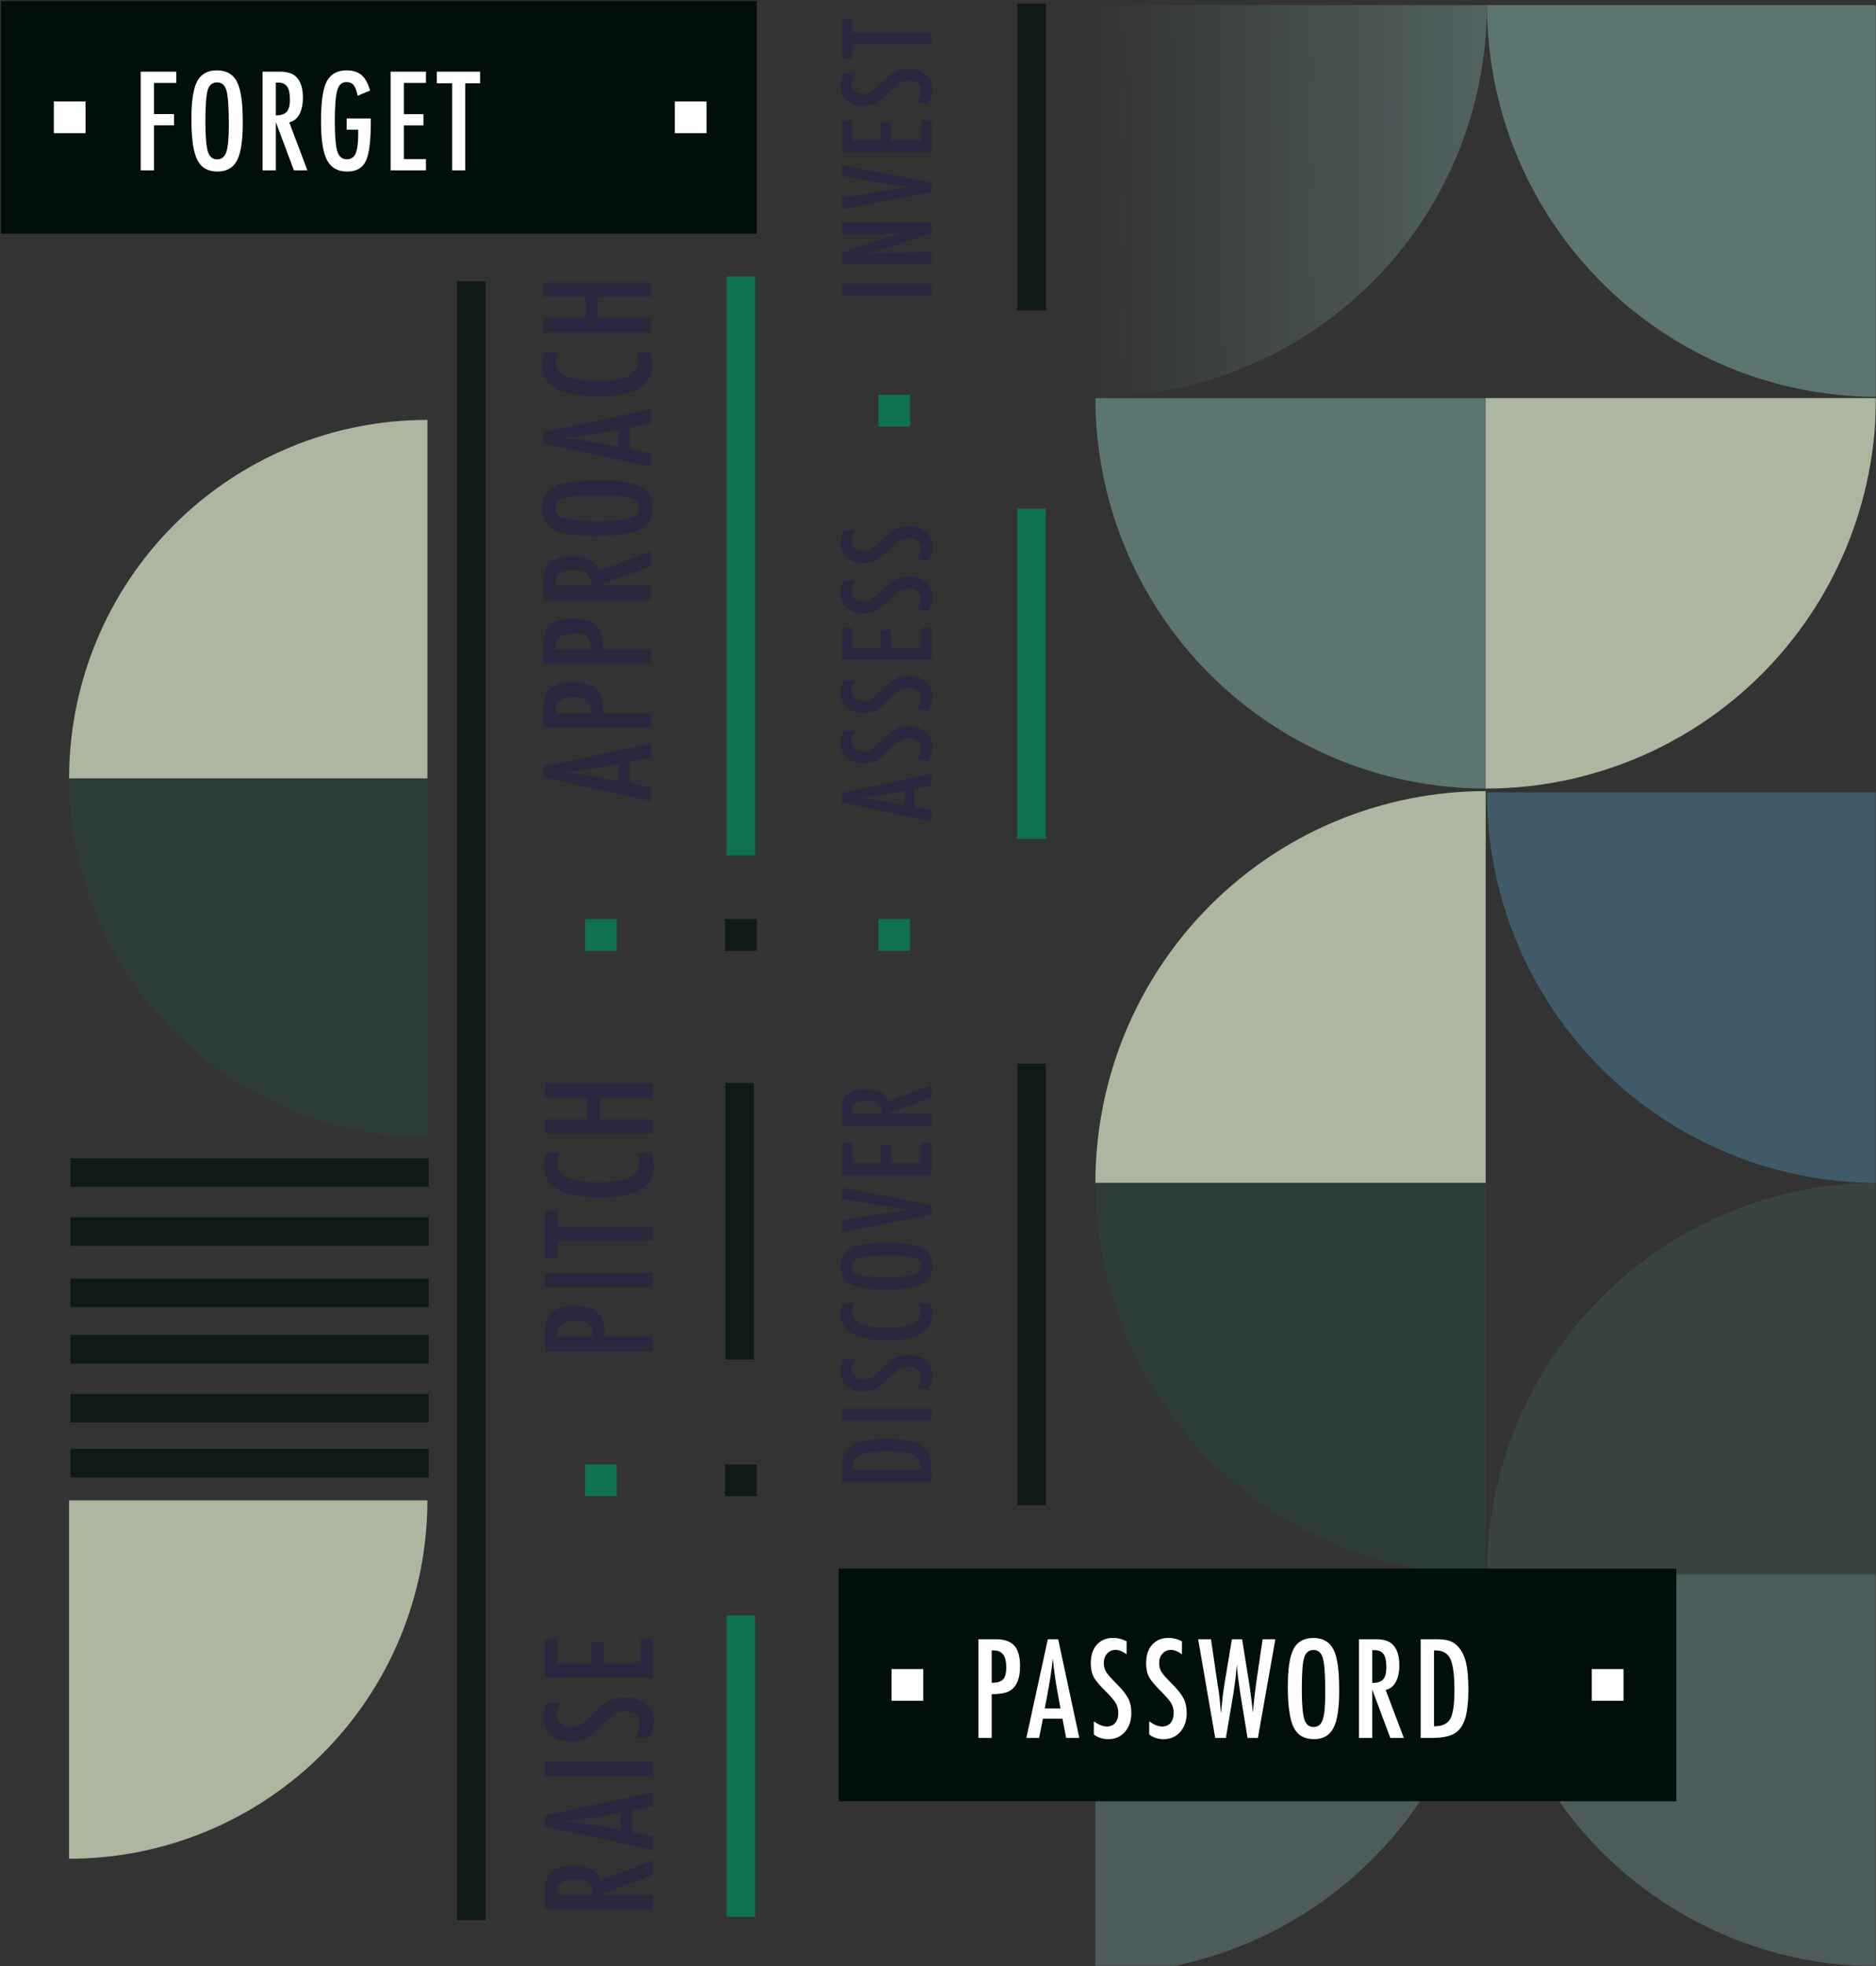 <svg width="733" height="768" viewBox="0 0 733 768" fill="none" xmlns="http://www.w3.org/2000/svg">
<rect x="0" y="0" width="733" height="768" fill="#333333" stroke="none"/>
<mask id="mask0_497_3014" style="mask-type:alpha" maskUnits="userSpaceOnUse" x="0" y="0" width="733" height="768">
<rect width="733" height="768" fill="#D9D9D9"/>
</mask>
<g mask="url(#mask0_497_3014)">
<g opacity="0.7">
<path d="M581 2C581 22.092 577.043 41.988 569.354 60.551C561.665 79.113 550.395 95.98 536.187 110.187C521.98 124.395 505.113 135.665 486.551 143.354C467.988 151.043 448.092 155 428 155V2H581Z" fill="url(#paint0_linear_497_3014)" fill-opacity="0.8"/>
<path d="M581 618C581 638.092 577.043 657.988 569.354 676.551C561.665 695.113 550.395 711.98 536.187 726.187C521.98 740.395 505.113 751.665 486.551 759.354C467.988 767.043 448.092 771 428 771V618H581Z" fill="#7FA9A3" fill-opacity="0.5"/>
<path d="M27.5 571.5H167.5" stroke="#000F0A" stroke-width="11.15"/>
<path d="M27.5 550H167.5" stroke="#000F0A" stroke-width="11.15"/>
<path d="M27.5 527H167.5" stroke="#000F0A" stroke-width="11.15"/>
<path d="M27.5 505H167.5" stroke="#000F0A" stroke-width="11.15"/>
<path d="M27.5 481H167.5" stroke="#000F0A" stroke-width="11.15"/>
<path d="M27.5 458H167.5" stroke="#000F0A" stroke-width="11.15"/>
<path d="M428 155.5C428 175.527 431.945 195.357 439.608 213.859C447.272 232.361 458.505 249.173 472.666 263.334C486.827 277.495 503.639 288.728 522.141 296.392C540.643 304.055 560.473 308 580.5 308V155.5H428Z" fill="#7FA9A3" fill-opacity="0.8"/>
<path d="M581 2C581 22.092 584.945 41.988 592.608 60.551C600.272 79.113 611.505 95.98 625.666 110.187C639.827 124.395 656.639 135.665 675.141 143.354C693.643 151.043 713.473 155 733.5 155V2H581Z" fill="#7FA9A3" fill-opacity="0.8"/>
<path d="M581 615C581 635.092 584.945 654.988 592.608 673.551C600.272 692.113 611.505 708.98 625.666 723.187C639.827 737.395 656.639 748.665 675.141 756.354C693.643 764.043 713.473 768 733.5 768V615H581Z" fill="#7FA9A3" fill-opacity="0.5"/>
<path d="M733.5 462C713.473 462 693.643 458.055 675.141 450.392C656.639 442.728 639.827 431.495 625.666 417.334C611.505 403.173 600.272 386.361 592.608 367.859C584.945 349.357 581 329.527 581 309.5L733.5 309.5L733.5 462Z" fill="#4B7B91" fill-opacity="0.8"/>
<path opacity="0.18" d="M733.5 462C713.473 462 693.643 465.957 675.141 473.646C656.639 481.335 639.827 492.605 625.666 506.813C611.505 521.02 600.272 537.887 592.608 556.449C584.945 575.012 581 594.908 581 615L733.5 615L733.5 462Z" fill="#61B797"/>
<path d="M733 155.5C733 175.527 729.055 195.357 721.392 213.859C713.728 232.361 702.495 249.173 688.334 263.334C674.173 277.495 657.361 288.728 638.859 296.392C620.357 304.055 600.527 308 580.5 308V155.5H733Z" fill="#E1EECD"/>
<path d="M167 164C148.615 164 130.41 167.621 113.424 174.657C96.439 181.693 81.005 192.005 68.005 205.005C55.005 218.005 44.693 233.439 37.657 250.424C30.621 267.41 27 285.615 27 304L167 304L167 164Z" fill="#E1EECD"/>
<path opacity="0.18" d="M167 444C148.615 444 130.41 440.379 113.424 433.343C96.439 426.307 81.005 415.995 68.005 402.995C55.005 389.995 44.693 374.561 37.657 357.576C30.621 340.59 27 322.385 27 304L167 304L167 444Z" fill="#008B5E" fill-opacity="0.8"/>
<path d="M580.5 309C560.473 309 540.643 312.957 522.141 320.646C503.639 328.335 486.827 339.605 472.666 353.813C458.505 368.02 447.272 384.887 439.608 403.449C431.945 422.012 428 441.908 428 462L580.5 462L580.5 309Z" fill="#E1EECD"/>
<path opacity="0.18" d="M580.5 615C560.473 615 540.643 611.043 522.141 603.354C503.639 595.665 486.827 584.395 472.666 570.187C458.505 555.98 447.272 539.113 439.608 520.551C431.945 501.988 428 482.092 428 462L580.5 462L580.5 615Z" fill="#008B5E" fill-opacity="0.8"/>
<path d="M167 586C167 604.385 163.379 622.59 156.343 639.576C149.307 656.561 138.995 671.995 125.995 684.995C112.995 697.995 97.561 708.307 80.576 715.343C63.59 722.379 45.385 726 27 726V586H167Z" fill="#E1EECD"/>
<path d="M212.33 303.768L212.33 299.356L254.377 290.342L254.377 295.952L246.18 297.532L246.18 305.865L254.377 307.472L254.377 312.918L212.33 303.768ZM241.795 298.349L235.096 299.602C230.539 300.437 225.674 301.118 220.5 301.644C223.023 301.898 225.583 302.225 228.179 302.624C230.757 303.024 233.499 303.496 236.403 304.04L241.795 305.075L241.795 298.349ZM212.33 284.204L212.33 276.743C212.33 273.148 213.238 270.533 215.053 268.9C216.887 267.266 219.792 266.449 223.768 266.449C229.359 266.449 232.972 268.092 234.606 271.378C235.35 273.03 235.723 275.417 235.723 278.54L254.377 278.54L254.377 284.204L212.33 284.204ZM230.875 278.54C230.875 276.198 230.403 274.582 229.459 273.692C228.497 272.785 226.79 272.331 224.339 272.331C221.834 272.331 220 272.767 218.838 273.638C217.676 274.509 217.096 275.88 217.096 277.75L217.096 278.54L230.875 278.54ZM212.33 259.303L212.33 251.841C212.33 248.246 213.238 245.632 215.053 243.998C216.887 242.364 219.792 241.547 223.768 241.547C229.359 241.547 232.972 243.19 234.606 246.476C235.35 248.128 235.723 250.516 235.723 253.638L254.377 253.638L254.377 259.303L212.33 259.303ZM230.875 253.638C230.875 251.296 230.403 249.681 229.459 248.791C228.497 247.883 226.79 247.429 224.339 247.429C221.834 247.429 220 247.865 218.838 248.737C217.676 249.608 217.096 250.979 217.096 252.849L217.096 253.638L230.875 253.638ZM212.33 234.401L212.33 226.94C212.33 223.853 213.065 221.557 214.536 220.05C216.442 218.143 219.356 217.19 223.277 217.19C226.291 217.19 228.715 217.699 230.548 218.715C232.364 219.714 233.49 221.148 233.925 223.018L254.377 215.284L254.377 221.03L233.789 228.737L254.377 228.737L254.377 234.401L212.33 234.401ZM230.957 228.737C230.957 226.54 230.449 224.988 229.432 224.08C228.415 223.172 226.7 222.718 224.285 222.718C222.978 222.718 221.861 222.818 220.935 223.018C220.009 223.2 219.256 223.499 218.675 223.917C218.094 224.316 217.667 224.843 217.395 225.496C217.123 226.132 216.987 226.894 216.987 227.784L216.987 228.737L230.957 228.737ZM234.388 187.523C241.814 187.523 247.088 188.349 250.21 190.001C253.333 191.653 254.894 194.422 254.894 198.307C254.894 202.392 253.215 205.27 249.856 206.94C246.57 208.592 240.733 209.418 232.346 209.418C224.866 209.418 219.574 208.601 216.469 206.967C213.347 205.315 211.785 202.519 211.785 198.58C211.785 195.057 212.992 192.443 215.407 190.737C217.023 189.611 219.32 188.794 222.297 188.286C225.057 187.777 229.087 187.523 234.388 187.523ZM234.987 193.46C227.707 193.46 222.878 193.787 220.5 194.44C218.103 195.094 216.905 196.428 216.905 198.443C216.905 200.459 218.003 201.802 220.2 202.474C222.415 203.127 226.863 203.454 233.544 203.454C239.699 203.454 243.965 203.109 246.343 202.419C248.595 201.711 249.72 200.386 249.72 198.443C249.72 196.537 248.667 195.23 246.561 194.522C244.473 193.814 240.615 193.46 234.987 193.46ZM212.33 173.215L212.33 168.803L254.377 159.789L254.377 165.399L246.18 166.979L246.18 175.312L254.377 176.919L254.377 182.365L212.33 173.215ZM241.795 167.796L235.096 169.049C230.539 169.884 225.674 170.564 220.5 171.091C223.023 171.345 225.583 171.672 228.179 172.071C230.757 172.471 233.499 172.943 236.403 173.487L241.795 174.522L241.795 167.796ZM213.011 137.53L218.103 137.53C217.395 138.982 217.041 140.198 217.041 141.179C217.041 142.522 217.377 143.675 218.049 144.637C218.702 145.599 219.719 146.398 221.099 147.034C222.478 147.651 224.23 148.114 226.355 148.423C228.461 148.713 230.957 148.858 233.844 148.858C244.228 148.858 249.421 146.199 249.421 140.879C249.421 139.953 249.13 138.837 248.549 137.529L253.751 137.529C254.513 138.891 254.894 140.416 254.894 142.105C254.894 150.619 247.941 154.877 234.034 154.877C226.518 154.877 220.926 153.842 217.259 151.772C213.592 149.684 211.758 146.498 211.758 142.214C211.758 140.634 212.176 139.073 213.011 137.53ZM212.33 129.948L212.33 124.284L228.778 124.284L228.778 115.978L212.33 115.978L212.33 110.313L254.377 110.313L254.377 115.978L233.571 115.978L233.571 124.284L254.377 124.284L254.377 129.948L212.33 129.948Z" fill="#272343"/>
<path d="M328.916 578.886L328.916 573.077C328.916 571.307 329.112 569.816 329.506 568.606C329.884 567.487 330.557 566.488 331.526 565.611C332.978 564.294 334.869 563.356 337.199 562.797C339.453 562.237 342.683 561.957 346.889 561.957C350.747 561.957 353.894 562.267 356.33 562.887C358.66 563.492 360.438 564.491 361.663 565.883C363.191 567.592 363.955 570.656 363.955 575.074L363.955 578.886L328.916 578.886ZM359.825 574.166C359.825 571.292 358.955 569.37 357.215 568.402C355.475 567.403 352.094 566.904 347.071 566.904C341.67 566.904 337.956 567.381 335.928 568.334C333.901 569.287 332.887 571.034 332.887 573.576L332.887 574.166L359.825 574.166ZM328.916 554.913L328.916 550.192L363.955 550.192L363.955 554.913L328.916 554.913ZM329.642 530.78L334.249 530.78C333.22 532.217 332.706 533.511 332.706 534.661C332.706 535.901 333.144 536.915 334.022 537.702C334.854 538.488 335.966 538.882 337.358 538.882C338.583 538.882 339.635 538.602 340.512 538.042C340.981 537.755 341.587 537.286 342.328 536.635C343.069 535.969 343.962 535.115 345.006 534.071C346.957 532.149 348.644 530.841 350.066 530.145C351.443 529.449 353.13 529.101 355.127 529.101C357.835 529.101 360.067 529.865 361.822 531.393C363.531 532.921 364.386 534.88 364.386 537.271C364.386 539.283 363.834 541 362.73 542.422L358.055 542.422C359.28 540.743 359.893 539.215 359.893 537.838C359.893 536.552 359.469 535.546 358.622 534.82C357.76 534.093 356.595 533.73 355.127 533.73C353.856 533.73 352.714 534.01 351.7 534.57C351.216 534.857 350.664 535.258 350.044 535.773C349.408 536.287 348.705 536.93 347.933 537.702C346.753 538.897 345.709 539.888 344.801 540.675C343.894 541.461 343.099 542.044 342.419 542.422C341.087 543.148 339.408 543.511 337.381 543.511C334.642 543.511 332.471 542.8 330.867 541.378C329.249 539.941 328.439 538.012 328.439 535.591C328.439 533.912 328.84 532.308 329.642 530.78ZM329.483 509.053L333.727 509.053C333.137 510.263 332.842 511.277 332.842 512.094C332.842 513.214 333.122 514.174 333.682 514.976C334.226 515.778 335.073 516.444 336.223 516.973C337.373 517.488 338.833 517.873 340.603 518.131C342.358 518.373 344.438 518.494 346.844 518.494C355.498 518.494 359.825 516.277 359.825 511.844C359.825 511.073 359.583 510.142 359.099 509.053L363.433 509.053C364.069 510.188 364.386 511.459 364.386 512.866C364.386 519.961 358.592 523.509 347.003 523.509C340.739 523.509 336.079 522.647 333.023 520.922C329.967 519.182 328.439 516.527 328.439 512.956C328.439 511.64 328.787 510.339 329.483 509.053ZM347.298 485.465C353.486 485.465 357.881 486.153 360.483 487.53C363.085 488.907 364.386 491.214 364.386 494.452C364.386 497.856 362.987 500.254 360.188 501.646C357.45 503.023 352.585 503.711 345.596 503.711C339.363 503.711 334.952 503.03 332.365 501.668C329.763 500.292 328.462 497.962 328.462 494.679C328.462 491.744 329.468 489.565 331.48 488.143C332.827 487.205 334.741 486.524 337.222 486.1C339.521 485.677 342.88 485.465 347.298 485.465ZM347.797 490.412C341.73 490.412 337.706 490.685 335.724 491.229C333.727 491.774 332.728 492.886 332.728 494.565C332.728 496.245 333.644 497.364 335.474 497.924C337.32 498.469 341.027 498.741 346.594 498.741C351.723 498.741 355.278 498.453 357.26 497.879C359.136 497.289 360.074 496.184 360.074 494.565C360.074 492.977 359.197 491.887 357.442 491.297C355.702 490.707 352.487 490.412 347.797 490.412ZM328.916 481.235L328.916 476.583L341.851 474.472L344.189 474.109L349.272 473.36C350.135 473.239 350.921 473.133 351.632 473.042C352.343 472.937 352.986 472.846 353.561 472.77L355.286 472.543C354.938 472.498 354.628 472.46 354.356 472.43C354.083 472.399 353.856 472.369 353.675 472.339L349.613 471.726L344.28 470.932C343.795 470.856 343.349 470.788 342.941 470.728C342.532 470.652 342.169 470.584 341.851 470.523L328.916 468.254L328.916 463.851L363.955 470.728L363.955 474.472L328.916 481.235ZM328.916 458.918L328.916 446.368L332.91 446.368L332.91 454.197L344.007 454.197L344.007 447.253L348.001 447.253L348.001 454.197L359.961 454.197L359.961 446.368L363.955 446.368L363.955 458.918L328.916 458.918ZM328.916 439.71L328.916 433.492C328.916 430.92 329.529 429.006 330.754 427.75C332.343 426.162 334.771 425.367 338.039 425.367C340.55 425.367 342.57 425.791 344.098 426.638C345.611 427.47 346.549 428.665 346.912 430.224L363.955 423.779L363.955 428.567L346.799 434.989L363.955 434.989L363.955 439.71L328.916 439.71ZM344.438 434.989C344.438 433.159 344.015 431.865 343.168 431.109C342.32 430.352 340.891 429.974 338.878 429.974C337.789 429.974 336.859 430.057 336.087 430.224C335.315 430.375 334.688 430.625 334.203 430.973C333.719 431.305 333.364 431.744 333.137 432.289C332.91 432.818 332.796 433.454 332.796 434.195L332.796 434.989L344.438 434.989Z" fill="#272343"/>
<path d="M212.953 745.759L212.953 738.298C212.953 735.211 213.688 732.915 215.159 731.408C217.065 729.501 219.979 728.548 223.9 728.548C226.914 728.548 229.338 729.057 231.171 730.073C232.987 731.072 234.113 732.506 234.548 734.376L255 726.642L255 732.388L234.412 740.095L255 740.095L255 745.759L212.953 745.759ZM231.58 740.095C231.58 737.898 231.072 736.346 230.055 735.438C229.038 734.53 227.323 734.077 224.908 734.077C223.601 734.077 222.484 734.176 221.558 734.376C220.632 734.558 219.879 734.857 219.298 735.275C218.717 735.674 218.29 736.201 218.018 736.854C217.746 737.49 217.61 738.252 217.61 739.142L217.61 740.095L231.58 740.095ZM212.953 713.451L212.953 709.039L255 700.025L255 705.635L246.803 707.214L246.803 715.547L255 717.154L255 722.601L212.953 713.451ZM242.419 708.031L235.719 709.284C231.162 710.119 226.297 710.8 221.123 711.326C223.646 711.581 226.206 711.907 228.802 712.307C231.38 712.706 234.122 713.178 237.026 713.723L242.419 714.758L242.419 708.031ZM212.953 693.887L212.953 688.222L255 688.222L255 693.887L212.953 693.887ZM213.824 664.928L219.353 664.928C218.118 666.652 217.501 668.205 217.501 669.584C217.501 671.073 218.027 672.289 219.08 673.233C220.079 674.178 221.413 674.65 223.083 674.65C224.554 674.65 225.816 674.314 226.869 673.642C227.432 673.297 228.158 672.734 229.047 671.954C229.937 671.155 231.008 670.129 232.261 668.876C234.603 666.571 236.627 665 238.334 664.165C239.986 663.33 242.01 662.912 244.407 662.912C247.656 662.912 250.334 663.829 252.44 665.663C254.492 667.496 255.517 669.848 255.517 672.716C255.517 675.131 254.855 677.191 253.529 678.898L247.92 678.898C249.39 676.883 250.125 675.049 250.125 673.397C250.125 671.854 249.617 670.646 248.6 669.775C247.565 668.903 246.168 668.468 244.407 668.468C242.881 668.468 241.511 668.804 240.294 669.475C239.713 669.82 239.051 670.301 238.306 670.919C237.544 671.536 236.7 672.308 235.774 673.233C234.358 674.668 233.105 675.857 232.016 676.801C230.926 677.745 229.973 678.444 229.156 678.898C227.559 679.769 225.543 680.205 223.111 680.205C219.825 680.205 217.219 679.352 215.295 677.645C213.352 675.92 212.381 673.606 212.381 670.701C212.381 668.686 212.862 666.761 213.824 664.928ZM212.953 655.358L212.953 640.298L217.746 640.298L217.746 649.694L231.063 649.694L231.063 641.36L235.855 641.36L235.855 649.694L250.207 649.694L250.207 640.298L255 640.298L255 655.358L212.953 655.358Z" fill="#272343"/>
<path d="M328.916 115.507L328.916 110.787L363.955 110.787L363.955 115.507L328.916 115.507ZM328.916 103.062L328.916 98.659L342.895 93.962C346.844 92.6 351.057 91.397 355.536 90.353C352.828 90.732 350.377 91.012 348.183 91.193C345.989 91.375 343.924 91.465 341.987 91.465L328.916 91.465L328.916 86.722L363.955 86.722L363.955 91.148L348.183 96.435C346.715 96.919 345.21 97.381 343.667 97.82C342.124 98.243 340.505 98.637 338.81 99C338.599 99.03 338.341 99.083 338.039 99.159C337.736 99.219 337.388 99.295 336.995 99.386C337.388 99.34 337.729 99.302 338.016 99.272C338.288 99.242 338.523 99.219 338.72 99.204L342.282 98.954L346.617 98.705C346.859 98.69 347.154 98.682 347.502 98.682C347.85 98.667 348.243 98.659 348.682 98.659L363.955 98.41L363.955 103.062L328.916 103.062ZM328.916 81.789L328.916 77.137L341.851 75.026L344.189 74.663L349.272 73.914C350.135 73.793 350.921 73.687 351.632 73.596C352.343 73.49 352.986 73.4 353.561 73.324L355.286 73.097C354.938 73.052 354.628 73.014 354.356 72.984C354.083 72.953 353.856 72.923 353.675 72.893L349.613 72.28L344.28 71.486C343.795 71.41 343.349 71.342 342.941 71.282C342.532 71.206 342.169 71.138 341.851 71.077L328.916 68.808L328.916 64.405L363.955 71.282L363.955 75.026L328.916 81.789ZM328.916 59.472L328.916 46.922L332.91 46.922L332.91 54.751L344.007 54.751L344.007 47.807L348.001 47.807L348.001 54.751L359.961 54.751L359.961 46.922L363.955 46.922L363.955 59.472L328.916 59.472ZM329.642 28.576L334.249 28.576C333.22 30.014 332.706 31.307 332.706 32.457C332.706 33.697 333.144 34.711 334.022 35.498C334.854 36.285 335.966 36.678 337.358 36.678C338.583 36.678 339.635 36.398 340.512 35.838C340.981 35.551 341.587 35.082 342.328 34.431C343.069 33.766 343.962 32.911 345.006 31.867C346.957 29.945 348.644 28.637 350.066 27.941C351.443 27.245 353.13 26.897 355.127 26.897C357.835 26.897 360.067 27.661 361.822 29.189C363.531 30.717 364.386 32.676 364.386 35.067C364.386 37.079 363.834 38.796 362.73 40.218L358.055 40.218C359.28 38.539 359.893 37.011 359.893 35.634C359.893 34.348 359.469 33.342 358.622 32.616C357.76 31.89 356.595 31.526 355.127 31.526C353.856 31.526 352.714 31.806 351.7 32.366C351.216 32.654 350.664 33.055 350.044 33.569C349.408 34.083 348.705 34.726 347.933 35.498C346.753 36.693 345.709 37.684 344.801 38.471C343.894 39.258 343.099 39.84 342.419 40.218C341.087 40.944 339.408 41.307 337.381 41.307C334.642 41.307 332.471 40.596 330.867 39.174C329.249 37.737 328.439 35.808 328.439 33.387C328.439 31.708 328.84 30.104 329.642 28.576ZM328.916 22.803L328.916 7.439L333.046 7.439L333.046 12.727L363.955 12.727L363.955 17.357L333.046 17.357L333.046 22.803L328.916 22.803Z" fill="#272343"/>
<path d="M212.953 527.759L212.953 520.298C212.953 516.703 213.861 514.089 215.676 512.455C217.51 510.821 220.415 510.004 224.391 510.004C229.982 510.004 233.595 511.647 235.229 514.933C235.973 516.585 236.346 518.972 236.346 522.095L255 522.095L255 527.759L212.953 527.759ZM231.498 522.095C231.498 519.753 231.026 518.137 230.082 517.248C229.12 516.34 227.413 515.886 224.962 515.886C222.457 515.886 220.623 516.322 219.461 517.193C218.3 518.065 217.719 519.435 217.719 521.305L217.719 522.095L231.498 522.095ZM212.953 502.858L212.953 497.193L255 497.193L255 502.858L212.953 502.858ZM212.953 491.273L212.953 472.837L217.909 472.837L217.909 479.182L255 479.182L255 484.737L217.909 484.737L217.909 491.273L212.953 491.273ZM213.634 450.386L218.726 450.386C218.018 451.838 217.664 453.055 217.664 454.035C217.664 455.379 218 456.532 218.672 457.494C219.325 458.456 220.342 459.255 221.722 459.89C223.102 460.508 224.854 460.97 226.978 461.279C229.084 461.57 231.58 461.715 234.467 461.715C244.851 461.715 250.044 459.055 250.044 453.736C250.044 452.81 249.753 451.693 249.172 450.386L254.374 450.386C255.136 451.748 255.517 453.273 255.517 454.961C255.517 463.476 248.564 467.733 234.657 467.733C227.141 467.733 221.549 466.698 217.882 464.629C214.215 462.541 212.381 459.355 212.381 455.07C212.381 453.491 212.799 451.929 213.634 450.386ZM212.953 442.805L212.953 437.14L229.401 437.14L229.401 428.834L212.953 428.834L212.953 423.17L255 423.17L255 428.834L234.194 428.834L234.194 437.14L255 437.14L255 442.805L212.953 442.805Z" fill="#272343"/>
<path d="M328.916 313.371L328.916 309.695L363.955 302.183L363.955 306.858L357.124 308.174L357.124 315.118L363.955 316.457L363.955 320.996L328.916 313.371ZM353.471 308.855L347.888 309.899C344.09 310.595 340.036 311.162 335.724 311.601C337.827 311.813 339.96 312.085 342.124 312.418C344.272 312.751 346.556 313.144 348.977 313.598L353.471 314.46L353.471 308.855ZM329.642 285.38L334.249 285.38C333.22 286.818 332.706 288.111 332.706 289.261C332.706 290.502 333.144 291.515 334.022 292.302C334.854 293.089 335.966 293.482 337.358 293.482C338.583 293.482 339.635 293.202 340.512 292.642C340.981 292.355 341.587 291.886 342.328 291.235C343.069 290.57 343.962 289.715 345.006 288.671C346.957 286.75 348.644 285.441 350.066 284.745C351.443 284.049 353.13 283.701 355.127 283.701C357.835 283.701 360.067 284.465 361.822 285.993C363.531 287.521 364.386 289.48 364.386 291.871C364.386 293.883 363.834 295.6 362.73 297.022L358.055 297.022C359.28 295.343 359.893 293.815 359.893 292.438C359.893 291.152 359.469 290.146 358.622 289.42C357.76 288.694 356.595 288.331 355.127 288.331C353.856 288.331 352.714 288.61 351.7 289.17C351.216 289.458 350.664 289.859 350.044 290.373C349.408 290.887 348.705 291.53 347.933 292.302C346.753 293.497 345.709 294.488 344.801 295.275C343.894 296.062 343.099 296.644 342.419 297.022C341.087 297.749 339.408 298.112 337.381 298.112C334.642 298.112 332.471 297.401 330.867 295.978C329.249 294.541 328.439 292.612 328.439 290.191C328.439 288.512 328.84 286.908 329.642 285.38ZM329.642 265.718L334.249 265.718C333.22 267.156 332.706 268.449 332.706 269.599C332.706 270.84 333.144 271.853 334.022 272.64C334.854 273.427 335.966 273.82 337.358 273.82C338.583 273.82 339.635 273.54 340.512 272.98C340.981 272.693 341.587 272.224 342.328 271.573C343.069 270.908 343.962 270.053 345.006 269.009C346.957 267.088 348.644 265.779 350.066 265.083C351.443 264.387 353.13 264.039 355.127 264.039C357.835 264.039 360.067 264.803 361.822 266.331C363.531 267.859 364.386 269.818 364.386 272.209C364.386 274.221 363.834 275.938 362.73 277.36L358.055 277.36C359.28 275.681 359.893 274.153 359.893 272.776C359.893 271.49 359.469 270.484 358.622 269.758C357.76 269.032 356.595 268.669 355.127 268.669C353.856 268.669 352.714 268.949 351.7 269.508C351.216 269.796 350.664 270.197 350.044 270.711C349.408 271.225 348.705 271.868 347.933 272.64C346.753 273.835 345.709 274.826 344.801 275.613C343.894 276.4 343.099 276.982 342.419 277.36C341.087 278.087 339.408 278.45 337.381 278.45C334.642 278.45 332.471 277.739 330.867 276.316C329.249 274.879 328.439 272.95 328.439 270.53C328.439 268.85 328.84 267.246 329.642 265.718ZM328.916 257.744L328.916 245.194L332.91 245.194L332.91 253.024L344.007 253.024L344.007 246.079L348.001 246.079L348.001 253.024L359.961 253.024L359.961 245.194L363.955 245.194L363.955 257.744L328.916 257.744ZM329.642 226.848L334.249 226.848C333.22 228.286 332.706 229.579 332.706 230.729C332.706 231.97 333.144 232.983 334.022 233.77C334.854 234.557 335.966 234.95 337.358 234.95C338.583 234.95 339.635 234.67 340.512 234.11C340.981 233.823 341.587 233.354 342.328 232.703C343.069 232.038 343.962 231.183 345.006 230.139C346.957 228.218 348.644 226.909 350.066 226.213C351.443 225.517 353.13 225.169 355.127 225.169C357.835 225.169 360.067 225.933 361.822 227.461C363.531 228.989 364.386 230.948 364.386 233.339C364.386 235.351 363.834 237.068 362.73 238.49L358.055 238.49C359.28 236.811 359.893 235.283 359.893 233.906C359.893 232.62 359.469 231.614 358.622 230.888C357.76 230.162 356.595 229.799 355.127 229.799C353.856 229.799 352.714 230.079 351.7 230.638C351.216 230.926 350.664 231.327 350.044 231.841C349.408 232.355 348.705 232.998 347.933 233.77C346.753 234.965 345.709 235.956 344.801 236.743C343.894 237.53 343.099 238.112 342.419 238.49C341.087 239.217 339.408 239.58 337.381 239.58C334.642 239.58 332.471 238.869 330.867 237.446C329.249 236.009 328.439 234.08 328.439 231.66C328.439 229.98 328.84 228.376 329.642 226.848ZM329.642 207.187L334.249 207.187C333.22 208.624 332.706 209.917 332.706 211.067C332.706 212.308 333.144 213.321 334.022 214.108C334.854 214.895 335.966 215.288 337.358 215.288C338.583 215.288 339.635 215.008 340.512 214.449C340.981 214.161 341.587 213.692 342.328 213.042C343.069 212.376 343.962 211.521 345.006 210.477C346.957 208.556 348.644 207.247 350.066 206.551C351.443 205.855 353.13 205.507 355.127 205.507C357.835 205.507 360.067 206.271 361.822 207.799C363.531 209.327 364.386 211.287 364.386 213.677C364.386 215.689 363.834 217.406 362.73 218.828L358.055 218.828C359.28 217.149 359.893 215.621 359.893 214.244C359.893 212.958 359.469 211.952 358.622 211.226C357.76 210.5 356.595 210.137 355.127 210.137C353.856 210.137 352.714 210.417 351.7 210.976C351.216 211.264 350.664 211.665 350.044 212.179C349.408 212.694 348.705 213.337 347.933 214.108C346.753 215.303 345.709 216.294 344.801 217.081C343.894 217.868 343.099 218.45 342.419 218.828C341.087 219.555 339.408 219.918 337.381 219.918C334.642 219.918 332.471 219.207 330.867 217.785C329.249 216.347 328.439 214.418 328.439 211.998C328.439 210.318 328.84 208.715 329.642 207.187Z" fill="#272343"/>
<rect x="228.572" y="572" width="12.39" height="12.39" fill="#008B5E"/>
<rect x="283.297" y="572" width="12.39" height="12.39" fill="#000F0A"/>
<rect x="343.18" y="359" width="12.39" height="12.39" fill="#008B5E"/>
<rect x="343.18" y="154.235" width="12.39" height="12.39" fill="#008B5E"/>
<rect x="228.572" y="359" width="12.39" height="12.39" fill="#008B5E"/>
<rect x="283.297" y="359" width="12.39" height="12.39" fill="#000F0A"/>
<path d="M184.172 750L184.172 109.837" stroke="#000F0A" stroke-width="11.155"/>
<path d="M289.488 334.122L289.488 108" stroke="#008B5E" stroke-width="11.155"/>
<path d="M289 531L289 423" stroke="#000F0A" stroke-width="11.155"/>
<path d="M403.066 587.894L403.066 415.463" stroke="#000F0A" stroke-width="11.155"/>
<path d="M403.066 121.195L403.066 1.423" stroke="#000F0A" stroke-width="11.155"/>
<path d="M403.066 327.699L403.066 198.634" stroke="#008B5E" stroke-width="11.155"/>
<path d="M289.488 748.707L289.488 631" stroke="#008B5E" stroke-width="11.155"/>
</g>
<rect x="0.383" y="0.39" width="295.301" height="90.862" fill="#000F0A"/>
<path d="M54.978 27.985L68.858 27.985V32.379H60.171V44.561H68.009V48.954H60.171L60.171 66.528H54.978L54.978 27.985ZM94.855 48.205C94.855 55.012 94.097 59.846 92.583 62.709C91.069 65.571 88.531 67.003 84.969 67.003C81.225 67.003 78.587 65.463 77.056 62.384C75.541 59.372 74.784 54.022 74.784 46.333C74.784 39.477 75.533 34.625 77.031 31.779C78.545 28.917 81.108 27.486 84.72 27.486C87.948 27.486 90.345 28.593 91.909 30.806C92.941 32.287 93.69 34.392 94.156 37.122C94.622 39.651 94.855 43.346 94.855 48.205ZM89.413 48.755C89.413 42.081 89.113 37.654 88.514 35.474C87.915 33.277 86.692 32.179 84.844 32.179C82.997 32.179 81.766 33.186 81.15 35.2C80.551 37.23 80.251 41.307 80.251 47.431C80.251 53.073 80.567 56.984 81.2 59.164C81.849 61.228 83.064 62.26 84.844 62.26C86.592 62.26 87.79 61.294 88.439 59.364C89.088 57.45 89.413 53.914 89.413 48.755ZM102.578 27.985H109.418C112.247 27.985 114.353 28.659 115.734 30.007C117.481 31.755 118.355 34.426 118.355 38.02C118.355 40.783 117.889 43.005 116.957 44.685C116.042 46.35 114.727 47.382 113.013 47.781L120.102 66.528H114.835L107.771 47.656V66.528L102.578 66.528V27.985ZM107.771 45.06C109.784 45.06 111.207 44.594 112.039 43.662C112.871 42.73 113.288 41.157 113.288 38.944C113.288 37.746 113.196 36.722 113.013 35.873C112.846 35.025 112.572 34.334 112.189 33.801C111.823 33.269 111.34 32.878 110.741 32.628C110.159 32.379 109.46 32.254 108.644 32.254H107.771V45.06ZM135.44 46.258H144.876V47.756C144.876 55.262 144.219 60.329 142.904 62.959C141.606 65.655 139.176 67.003 135.615 67.003C131.937 67.003 129.316 65.505 127.751 62.509C126.203 59.514 125.43 54.479 125.43 47.407C125.43 39.318 126.278 33.935 127.976 31.255C129.574 28.742 132.028 27.486 135.34 27.486C137.87 27.486 139.842 28.093 141.256 29.308C142.688 30.54 143.803 32.562 144.601 35.374L139.758 37.396C139.542 36.381 139.301 35.532 139.035 34.85C138.768 34.151 138.477 33.61 138.161 33.227C137.528 32.445 136.58 32.054 135.315 32.054C133.584 32.054 132.403 33.119 131.77 35.249C131.138 37.48 130.822 41.482 130.822 47.257C130.822 53.098 131.146 57.051 131.795 59.114C132.444 61.178 133.667 62.21 135.465 62.21C137.112 62.21 138.269 61.477 138.935 60.013C139.617 58.449 139.958 55.936 139.958 52.474V51.426V50.652H135.44V46.258ZM152.625 27.985L166.429 27.985V32.379L157.817 32.379V44.586H165.456V48.979H157.817V62.135H166.429V66.528H152.625V27.985ZM170.683 27.985H187.583V32.528H181.767V66.528H176.674V32.528H170.683V27.985Z" fill="white"/>
<rect x="21.031" y="39.626" width="12.39" height="12.39" fill="white"/>
<rect x="263.674" y="39.626" width="12.39" height="12.39" fill="white"/>
<rect x="327.691" y="612.674" width="327.309" height="90.862" fill="#000F0A"/>
<path d="M382.287 640.27H389.127C392.422 640.27 394.819 641.102 396.316 642.766C397.814 644.447 398.563 647.11 398.563 650.754C398.563 655.88 397.057 659.192 394.045 660.69C392.53 661.372 390.342 661.713 387.479 661.713V678.813H382.287V640.27ZM387.479 657.27C389.626 657.27 391.107 656.837 391.923 655.972C392.755 655.09 393.171 653.525 393.171 651.279C393.171 648.982 392.772 647.301 391.973 646.236C391.174 645.171 389.917 644.638 388.203 644.638H387.479V657.27ZM409.407 640.27H413.451L421.714 678.813H416.572L415.124 671.299H407.485L406.012 678.813H401.019L409.407 640.27ZM414.375 667.28L413.226 661.139C412.461 656.962 411.837 652.502 411.354 647.759C411.121 650.072 410.822 652.419 410.456 654.798C410.089 657.162 409.657 659.675 409.157 662.337L408.209 667.28H414.375ZM440.197 641.069V646.136C438.616 645.004 437.193 644.439 435.928 644.439C434.563 644.439 433.448 644.921 432.583 645.887C431.718 646.802 431.285 648.025 431.285 649.556C431.285 650.904 431.593 652.061 432.208 653.026C432.525 653.542 433.041 654.208 433.756 655.023C434.488 655.839 435.429 656.82 436.577 657.969C438.691 660.116 440.13 661.971 440.896 663.536C441.661 665.05 442.044 666.906 442.044 669.102C442.044 672.081 441.204 674.536 439.523 676.466C437.842 678.347 435.687 679.287 433.057 679.287C430.844 679.287 428.955 678.68 427.391 677.465V672.323C429.238 673.671 430.919 674.345 432.433 674.345C433.848 674.345 434.954 673.879 435.753 672.947C436.552 671.998 436.951 670.717 436.951 669.102C436.951 667.704 436.644 666.448 436.028 665.333C435.712 664.8 435.271 664.193 434.705 663.511C434.139 662.812 433.432 662.038 432.583 661.189C431.268 659.891 430.178 658.743 429.313 657.744C428.447 656.746 427.807 655.872 427.391 655.123C426.592 653.658 426.192 651.811 426.192 649.581C426.192 646.569 426.975 644.181 428.539 642.417C430.12 640.636 432.242 639.746 434.904 639.746C436.752 639.746 438.516 640.187 440.197 641.069ZM461.825 641.069V646.136C460.244 645.004 458.821 644.439 457.556 644.439C456.191 644.439 455.076 644.921 454.211 645.887C453.346 646.802 452.913 648.025 452.913 649.556C452.913 650.904 453.221 652.061 453.837 653.026C454.153 653.542 454.669 654.208 455.384 655.023C456.117 655.839 457.057 656.82 458.205 657.969C460.319 660.116 461.758 661.971 462.524 663.536C463.289 665.05 463.672 666.906 463.672 669.102C463.672 672.081 462.832 674.536 461.151 676.466C459.47 678.347 457.315 679.287 454.685 679.287C452.472 679.287 450.583 678.68 449.019 677.465V672.323C450.866 673.671 452.547 674.345 454.061 674.345C455.476 674.345 456.583 673.879 457.381 672.947C458.18 671.998 458.58 670.717 458.58 669.102C458.58 667.704 458.272 666.448 457.656 665.333C457.34 664.8 456.899 664.193 456.333 663.511C455.767 662.812 455.06 662.038 454.211 661.189C452.896 659.891 451.806 658.743 450.941 657.744C450.075 656.746 449.435 655.872 449.019 655.123C448.22 653.658 447.82 651.811 447.82 649.581C447.82 646.569 448.603 644.181 450.167 642.417C451.748 640.636 453.87 639.746 456.533 639.746C458.38 639.746 460.144 640.187 461.825 641.069ZM468.15 640.27H473.168L475.789 658.168L476.214 660.815C476.413 662.246 476.563 663.552 476.663 664.734L476.938 668.004C476.954 668.087 476.971 668.237 476.987 668.453C477.004 668.67 477.029 668.944 477.062 669.277L477.187 668.029C477.387 665.849 477.595 663.843 477.811 662.013C478.044 660.182 478.294 658.493 478.56 656.945L481.331 640.27H485.325L487.921 656.471C488.304 658.867 488.62 661.089 488.87 663.136C489.136 665.183 489.353 667.139 489.519 669.002C489.685 667.039 489.868 665.141 490.068 663.311C490.285 661.48 490.509 659.683 490.742 657.919L491.117 655.348L493.338 640.27H498.306L491.491 678.813H487.447L484.726 662.163C484.709 662.096 484.668 661.821 484.601 661.339C484.535 660.856 484.435 660.165 484.302 659.267L483.777 655.422C483.744 655.123 483.686 654.674 483.603 654.074C483.536 653.475 483.461 652.718 483.378 651.803L483.253 650.205C483.22 650.588 483.187 650.921 483.153 651.204C483.12 651.487 483.095 651.72 483.078 651.903C482.995 653.001 482.92 653.858 482.854 654.474C482.804 655.073 482.771 655.439 482.754 655.572L482.23 659.267C482.113 660.116 482.022 660.781 481.955 661.264C481.889 661.746 481.839 662.046 481.805 662.163L478.985 678.813H474.816L468.15 640.27ZM523.254 660.49C523.254 667.297 522.497 672.131 520.983 674.994C519.468 677.856 516.93 679.287 513.369 679.287C509.624 679.287 506.987 677.748 505.456 674.669C503.941 671.657 503.184 666.306 503.184 658.618C503.184 651.761 503.933 646.91 505.431 644.064C506.945 641.202 509.508 639.771 513.119 639.771C516.348 639.771 518.744 640.877 520.309 643.091C521.34 644.572 522.089 646.677 522.555 649.406C523.021 651.936 523.254 655.63 523.254 660.49ZM517.812 661.039C517.812 654.366 517.513 649.939 516.914 647.759C516.315 645.562 515.091 644.464 513.244 644.464C511.397 644.464 510.165 645.47 509.549 647.484C508.95 649.514 508.651 653.592 508.651 659.716C508.651 665.358 508.967 669.269 509.599 671.449C510.248 673.512 511.463 674.544 513.244 674.544C514.991 674.544 516.19 673.579 516.839 671.649C517.488 669.735 517.812 666.198 517.812 661.039ZM530.978 640.27H537.818C540.647 640.27 542.752 640.944 544.134 642.292C545.881 644.039 546.755 646.71 546.755 650.305C546.755 653.068 546.289 655.289 545.357 656.97C544.441 658.634 543.127 659.666 541.413 660.066L548.502 678.813H543.235L536.17 659.941V678.813H530.978V640.27ZM536.17 657.345C538.184 657.345 539.607 656.879 540.439 655.947C541.271 655.015 541.687 653.442 541.687 651.229C541.687 650.03 541.596 649.007 541.413 648.158C541.246 647.309 540.972 646.619 540.589 646.086C540.223 645.554 539.74 645.163 539.141 644.913C538.558 644.663 537.859 644.538 537.044 644.538H536.17V657.345ZM555.102 640.27H561.493C563.44 640.27 565.079 640.486 566.411 640.919C567.642 641.335 568.741 642.075 569.706 643.141C571.154 644.738 572.186 646.818 572.801 649.381C573.417 651.861 573.725 655.414 573.725 660.041C573.725 664.284 573.384 667.746 572.701 670.425C572.036 672.988 570.937 674.944 569.406 676.292C567.526 677.973 564.156 678.813 559.296 678.813H555.102V640.27ZM560.295 674.27C563.457 674.27 565.57 673.313 566.635 671.399C567.734 669.485 568.283 665.766 568.283 660.24C568.283 654.299 567.759 650.213 566.71 647.983C565.662 645.753 563.74 644.638 560.944 644.638H560.295V674.27Z" fill="white"/>
<rect x="348.34" y="651.91" width="12.39" height="12.39" fill="white"/>
<rect x="621.959" y="651.91" width="12.39" height="12.39" fill="white"/>
</g>
<defs>
<linearGradient id="paint0_linear_497_3014" x1="641.414" y1="54.862" x2="428.246" y2="56.336" gradientUnits="userSpaceOnUse">
<stop stop-color="#7FA9A3"/>
<stop offset="1" stop-color="#7FA9A3" stop-opacity="0"/>
</linearGradient>
</defs>
</svg>
